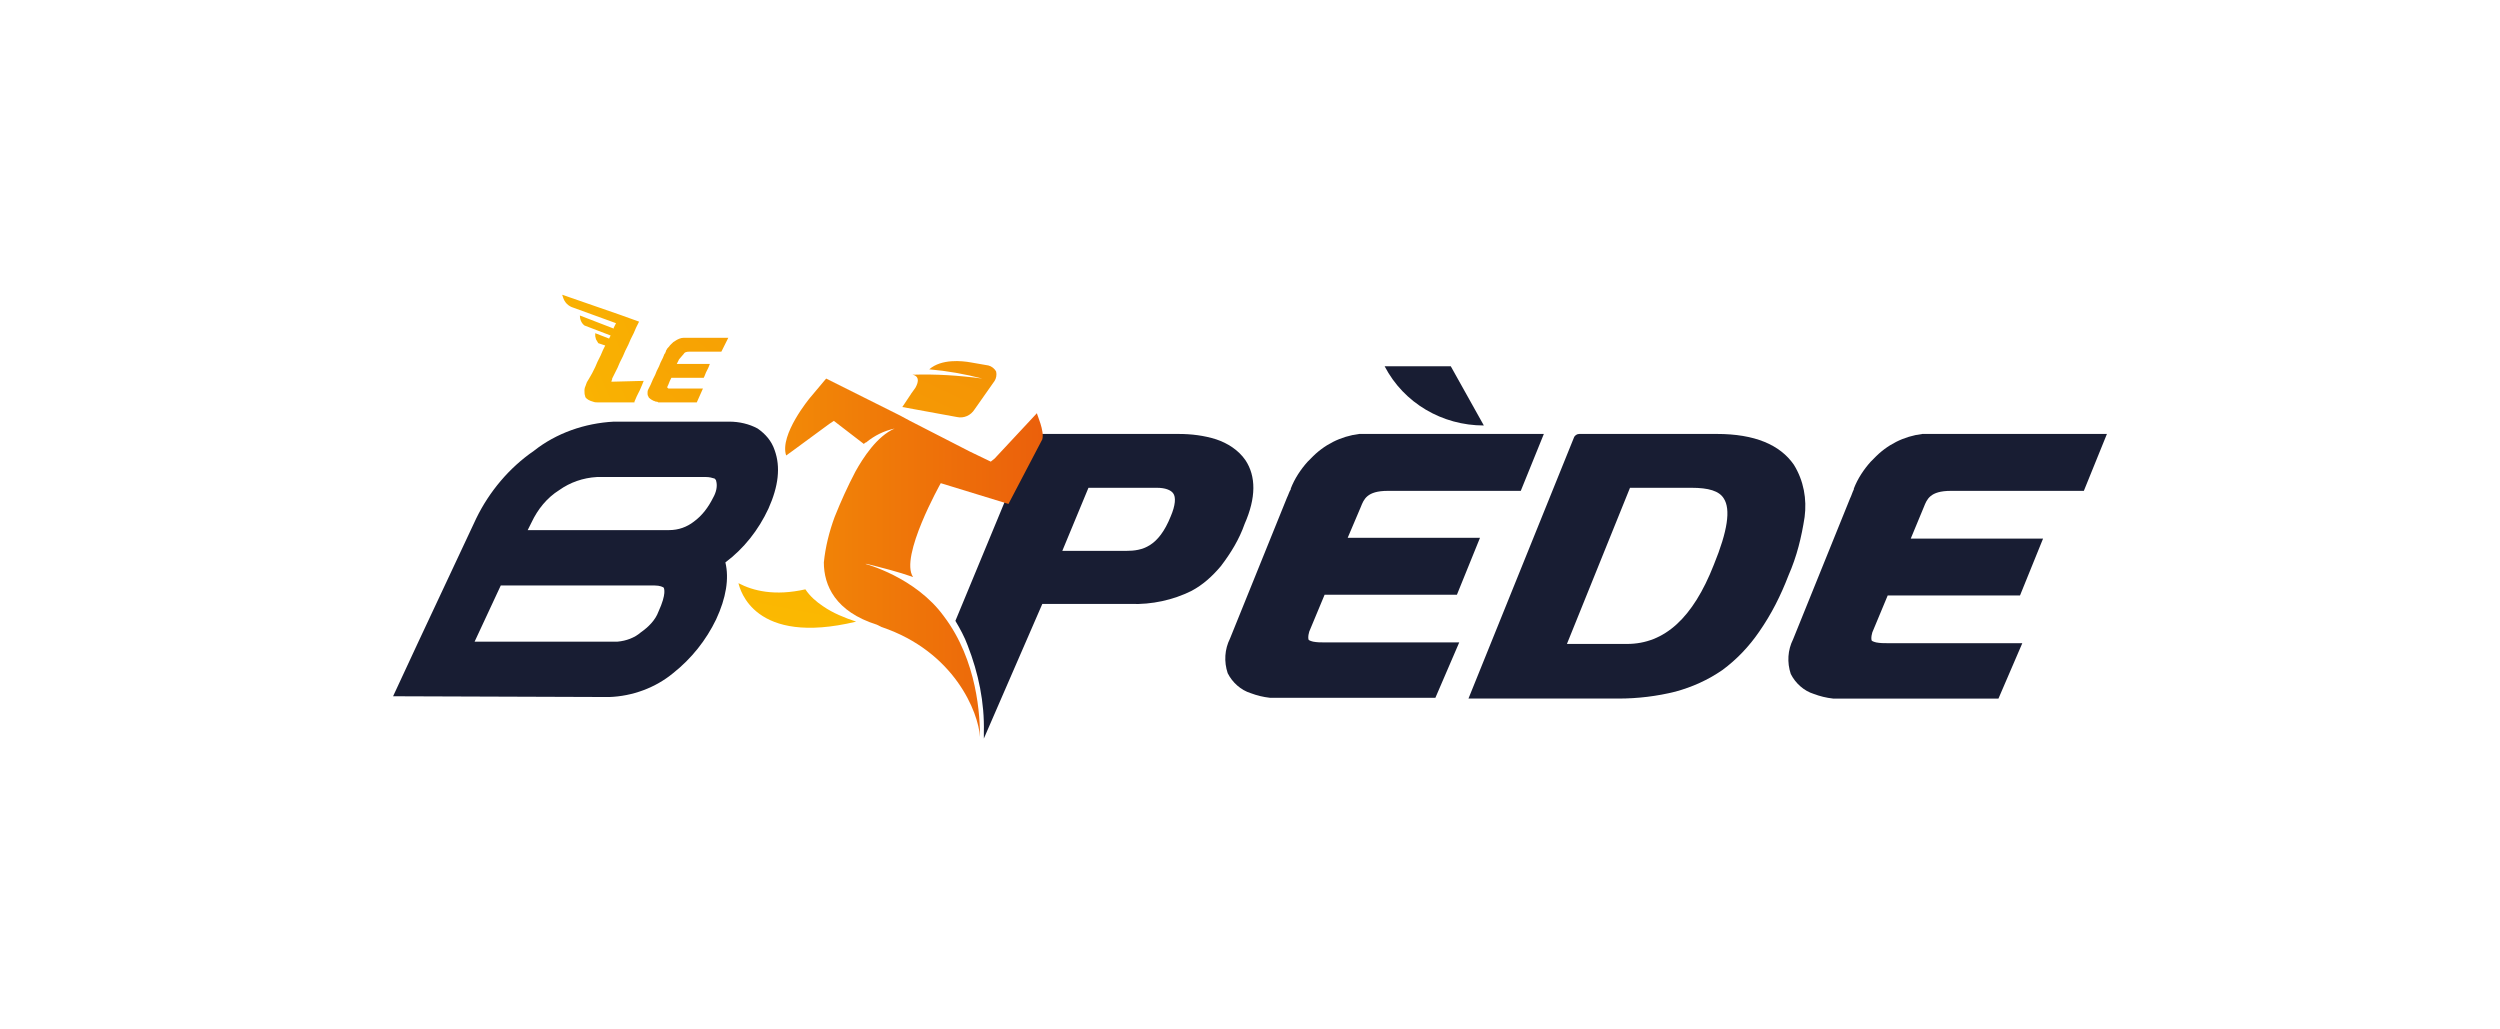 <?xml version="1.0" encoding="utf-8"?>
<!-- Generator: Adobe Illustrator 23.0.1, SVG Export Plug-In . SVG Version: 6.00 Build 0)  -->
<svg version="1.1" id="Layer_1" xmlns="http://www.w3.org/2000/svg" xmlns:xlink="http://www.w3.org/1999/xlink" x="0px" y="0px"
	 viewBox="0 0 325 133.8" style="enable-background:new 0 0 325 133.8;" xml:space="preserve">
<style type="text/css">
	.st0{fill:#FFFFFF;}
	.st1{fill:url(#Tracé_1_1_);}
	.st2{fill:url(#Tracé_2_1_);}
	.st3{fill:url(#Tracé_3_1_);}
	.st4{fill:#181D33;}
	.st5{fill:url(#Tracé_10_1_);}
	.st6{fill:url(#Tracé_11_1_);}
</style>
<g id="logo-bipede" transform="translate(-.5 -897.5)">
	<g transform="translate(.5 897.5)">
		<path id="Rectangle_2-2" class="st0" d="M0,0h325v133.8H0V0z"/>
	</g>
	<g id="Logo-lebipede" transform="translate(188.429 985.118)">
		<g id="Logo-lebipede-2" transform="translate(-111.429 -28.905)">
			<g id="Groupe_3" transform="translate(22.08)">
				
					<linearGradient id="Tracé_1_1_" gradientUnits="userSpaceOnUse" x1="-573.98" y1="359.073" x2="-559.117" y2="372.907" gradientTransform="matrix(10.377 0 0 -8.438 5905.535 3050.7)">
					<stop  offset="5.000000e-03" style="stop-color:#FCBF00"/>
					<stop  offset="1" style="stop-color:#EA5B0C"/>
				</linearGradient>
				<path id="Tracé_1" class="st1" d="M-9.7-12.7c0.1-0.2,0.3-0.3,0.8-0.3h4.1l0.9-1.8h-5.8c-0.4,0-0.8,0.2-1.1,0.4
					c-0.2,0.1-0.3,0.2-0.5,0.4c0,0-0.1,0.1-0.1,0.1s-0.1,0.1-0.1,0.1c-0.1,0.2-0.3,0.3-0.4,0.5c0,0.1-0.1,0.1-0.1,0.2l0,0
					c0,0.1-0.1,0.2-0.1,0.3l-0.1,0.1l-0.2,0.5l-0.3,0.6l-0.2,0.5l-0.3,0.6l-0.2,0.5l-0.3,0.6L-14-8.7l-0.2,0.4
					c0,0.1-0.1,0.1-0.1,0.2c-0.1,0.2-0.1,0.3-0.1,0.5c0,0.1,0,0.3,0.1,0.4c0,0.1,0.1,0.2,0.1,0.2c0.2,0.2,0.4,0.3,0.6,0.4
					c0.1,0,0.2,0.1,0.3,0.1c0.1,0,0.2,0,0.3,0.1h5l0.8-1.8h-4c-0.1,0-0.2,0-0.4,0c-0.1,0-0.1,0-0.2-0.1s0-0.1,0-0.2l0.1-0.2l0.2-0.5
					l0.2-0.4h4.2l0.1-0.2l0.2-0.5l0.3-0.6l0.2-0.5h-4l-0.3,0l0.3-0.6L-9.7-12.7z"/>
				
					<linearGradient id="Tracé_2_1_" gradientUnits="userSpaceOnUse" x1="-573.699" y1="375.375" x2="-559.28" y2="383.651" gradientTransform="matrix(10.695 0 0 -14.111 6090.908 5301.736)">
					<stop  offset="5.000000e-03" style="stop-color:#FCBF00"/>
					<stop  offset="1" style="stop-color:#EA5B0C"/>
				</linearGradient>
				<path id="Tracé_2" class="st2" d="M-18.7-9.1c-0.1,0-0.2,0-0.3,0c0,0-0.1,0-0.1,0c0,0,0-0.1,0.1-0.3c0,0,0-0.1,0-0.1l0.3-0.6
					l0.4-0.8l0.3-0.7l0.4-0.8l0.3-0.7l0.4-0.8l0.3-0.7l0.4-0.8l0.3-0.7l0.4-0.8l-2.5-0.9v0l-7.5-2.6l0.1,0.3
					c0.2,0.7,0.7,1.2,1.4,1.4l5.5,2l-0.3,0.6l0,0.1l-4.4-1.7c0,0.5,0.2,1,0.6,1.3l3.4,1.3l-0.2,0.4l-1.8-0.7c0,0,0,0,0,0
					c0,0.1,0,0.3,0,0.4l0.1,0.4c0.1,0.2,0.2,0.3,0.3,0.5l0.9,0.3l-0.3,0.6l-0.3,0.7l-0.4,0.8l-0.3,0.7l-0.4,0.8L-22-9.5L-22.3-9
					c0,0.1-0.1,0.2-0.1,0.3c-0.1,0.2-0.2,0.5-0.2,0.7c0,0.3,0,0.6,0.1,0.8c0,0,0,0.1,0,0.1c0.2,0.3,0.6,0.5,1,0.6
					c0.2,0.1,0.5,0.1,0.7,0.1h4.7l0-0.1l0.3-0.7l0.4-0.8l0.3-0.7l0.2-0.5L-18.7-9.1z"/>
			</g>
			
				<linearGradient id="Tracé_3_1_" gradientUnits="userSpaceOnUse" x1="-564.007" y1="345.581" x2="-553.332" y2="366.733" gradientTransform="matrix(15.24 0 0 -5.826 8608.557 2043.576)">
				<stop  offset="5.000000e-03" style="stop-color:#FCBF00"/>
				<stop  offset="1" style="stop-color:#EA5B0C"/>
			</linearGradient>
			<path id="Tracé_3" class="st3" d="M34.8,22.1c-1.5-0.5-3-1.1-4.3-2c-0.9-0.6-1.7-1.3-2.3-2.2c-4,0.9-6.8,0.2-8.7-0.8
				C19.7,17.9,21.5,25.3,34.8,22.1L34.8,22.1z"/>
			<path id="Tracé_4" class="st4" d="M22-3c-1.1-0.6-2.4-0.9-3.7-0.9h-15C-0.5-3.7-4.2-2.4-7.1-0.1c-3.2,2.2-5.8,5.3-7.5,8.8
				l-7.5,16h0l-3.3,7.1l28.1,0.1c3-0.1,6-1.2,8.3-3.1l0,0c2.4-1.9,4.3-4.3,5.6-7c1.3-2.8,1.7-5.3,1.2-7.4c2.4-1.8,4.3-4.2,5.6-7
				C24.7,4.5,25,2,24.2-0.2C23.8-1.4,23-2.3,22-3L22-3z M1.1,3.3h14.2c0.4,0,0.8,0.1,1.1,0.2c0.1,0.1,0.2,0.2,0.2,0.3
				c0.2,0.7,0,1.5-0.4,2.2c-0.6,1.2-1.4,2.3-2.5,3.1c-0.9,0.7-2,1.1-3.2,1.1H-7.9l0.5-1C-6.6,7.5-5.4,6-3.8,5
				C-2.4,4-0.7,3.4,1.1,3.3L1.1,3.3z M6.8,23.5c-0.8,0.7-1.9,1.1-3,1.2h-18.6l3.4-7.3h20c0.7,0,1.1,0.2,1.2,0.3
				c0,0.1,0.4,0.7-0.7,3.1C8.7,21.9,7.8,22.8,6.8,23.5z"/>
			<path id="Tracé_5" class="st4" d="M158.1,8.5c0.3-2.3-0.1-4.7-1.4-6.8c-1.8-2.6-5.1-4-10-4h-9.6c-2.4,0-4.4,0-5.8,0h-2.5
				c-0.3,0-0.6,0.2-0.7,0.5l-13.7,33.9h19.5c2.5,0,5-0.3,7.4-0.9c2.2-0.6,4.2-1.5,6.1-2.8c1.9-1.4,3.5-3.1,4.8-5
				c1.6-2.3,2.8-4.7,3.8-7.3C157.1,13.6,157.7,11.1,158.1,8.5L158.1,8.5z M135,25h-7.8l8.2-20.3h8c2.2,0,3.6,0.4,4.2,1.4
				c0.9,1.4,0.5,4.2-1.3,8.6C143.6,21.6,139.9,25,135,25L135,25z"/>
			<path id="Tracé_6" class="st4" d="M173.6,7.2c0.4-1,0.8-2.1,3.5-2.1h17.3l3-7.4h-24c-2.4,0.3-4.6,1.4-6.3,3.2
				c-0.1,0.1-0.3,0.3-0.4,0.4c-0.9,1-1.7,2.2-2.2,3.5l0,0.1c-0.2,0.4-0.3,0.8-0.5,1.2l-7.4,18.3c-0.7,1.4-0.8,3-0.3,4.5
				c0.6,1.2,1.7,2.2,3,2.6c0.8,0.3,1.6,0.5,2.5,0.6l0,0h21.5l3.1-7.2h-17.5c-0.5,0-1,0-1.5-0.1c-0.4-0.1-0.6-0.2-0.6-0.3
				s-0.1-0.3,0.1-1l2-4.8h17.2l3-7.4h-17.2L173.6,7.2L173.6,7.2z"/>
			<path id="Tracé_7" class="st4" d="M100.4,7.2c0.4-1,0.8-2.1,3.5-2.1h17.3l3-7.4h-24c-2.4,0.3-4.6,1.4-6.3,3.2
				c-0.1,0.1-0.3,0.3-0.4,0.4c-0.9,1-1.7,2.2-2.2,3.5l0,0.1C91.1,5.2,91,5.6,90.8,6l-7.4,18.3c-0.7,1.4-0.8,3-0.3,4.5
				c0.6,1.2,1.7,2.2,3,2.6c0.8,0.3,1.6,0.5,2.5,0.6l0,0h21.5l3.1-7.2H95.7c-0.5,0-1,0-1.5-0.1c-0.4-0.1-0.6-0.2-0.6-0.3
				s-0.1-0.3,0.1-1l2-4.8h17.2l3-7.4H98.7L100.4,7.2L100.4,7.2z"/>
			<path id="Tracé_8" class="st4" d="M116.4-3.4l-4.3-7.7h-8.6C106-6.3,111-3.4,116.4-3.4z"/>
			<path id="Tracé_9" class="st4" d="M85.4,1.1c-0.9-1.3-2.3-2.2-3.8-2.7c-1.6-0.5-3.2-0.7-4.9-0.7h-19l-1.1,2.8l-3.1,7.5l-5.8,14
				c0.6,1,1.2,2.1,1.6,3.2c1.4,3.6,2.2,7.4,2.1,11.3c0,0.3,0,0.5,0,0.8l2.3-5.3c0,0,0,0,0,0l5.3-12.2c0.5,0,1.4,0,2.9,0h3.2
				c1,0,2.3,0,3.1,0h0.1c0.7,0,1.4,0,2.2,0c2.7,0.1,5.5-0.5,7.9-1.7c1.5-0.8,2.7-1.9,3.8-3.2c1.3-1.7,2.4-3.5,3.1-5.5
				C86.8,6,86.8,3.2,85.4,1.1L85.4,1.1z M75.7,8.4c-1.6,4-3.7,4.5-5.8,4.5h-8.3L65,4.7h8.9C75,4.7,75.7,5,76,5.4
				C76.4,5.9,76.3,7,75.7,8.4L75.7,8.4z"/>
			
				<linearGradient id="Tracé_10_1_" gradientUnits="userSpaceOnUse" x1="-560.32" y1="350.91" x2="-547.725" y2="366.888" gradientTransform="matrix(12.241 0 0 -7.306 6842.189 2603.468)">
				<stop  offset="5.000000e-03" style="stop-color:#FCBF00"/>
				<stop  offset="1" style="stop-color:#EA5B0C"/>
			</linearGradient>
			<path id="Tracé_10" class="st5" d="M53-10.4c-0.2-0.4-0.6-0.7-1-0.8c0,0,0,0,0,0l-2.3-0.4c-1.1-0.2-3.8-0.5-5.4,0.9
				c2.3,0.2,4.6,0.6,6.9,1.2c-3-0.4-6-0.6-9.1-0.5c0,0,1.3,0.1,0.4,1.7L42-7.6c-0.1,0.1-0.1,0.2-0.2,0.3l-1,1.5l7.1,1.3
				c0.9,0.2,1.8-0.2,2.3-1l2.6-3.7C53-9.5,53.1-10,53-10.4L53-10.4z"/>
			
				<linearGradient id="Tracé_11_1_" gradientUnits="userSpaceOnUse" x1="-582.579" y1="391.016" x2="-580.154" y2="391.016" gradientTransform="matrix(33.549 0 0 -46.404 19526.516 18158.385)">
				<stop  offset="5.000000e-03" style="stop-color:#FCBF00"/>
				<stop  offset="1" style="stop-color:#EA5B0C"/>
			</linearGradient>
			<path id="Tracé_11" class="st6" d="M58.3-5l-5.5,5.9l-0.5,0.4L49.6,0c0,0,0,0,0,0l-7.8-4l0,0l-1.3-0.7h0l-9.6-4.8l-2.1,2.5
				c0,0-4,4.8-3.1,7.5l0.7-0.5l4.9-3.6L31.9-4L35.8-1c0.1-0.1,0.2-0.2,0.3-0.2c1.1-0.9,2.3-1.5,3.7-1.8c-2.3,1-4.1,3.8-5.1,5.6
				c-1,1.9-1.9,3.9-2.7,5.9c-0.7,1.9-1.2,3.9-1.4,5.9c0,3,1.5,6.4,6.9,8.1l0.2,0.1l0.2,0.1c0,0,0,0,0,0l0.2,0.1
				c9.5,3.2,12.6,11.1,12.8,14.3c0-2.6-0.3-9.9-4.7-15.7c-3.7-5.1-10.2-6.8-10.2-6.8l0.2,0c2,0.5,4,1,6,1.7
				c-1.8-2.6,3.6-12.2,3.6-12.2l8.8,2.7L59-1.6C59.3-2.7,58.3-4.8,58.3-5L58.3-5z"/>
		</g>
	</g>
</g>
</svg>

